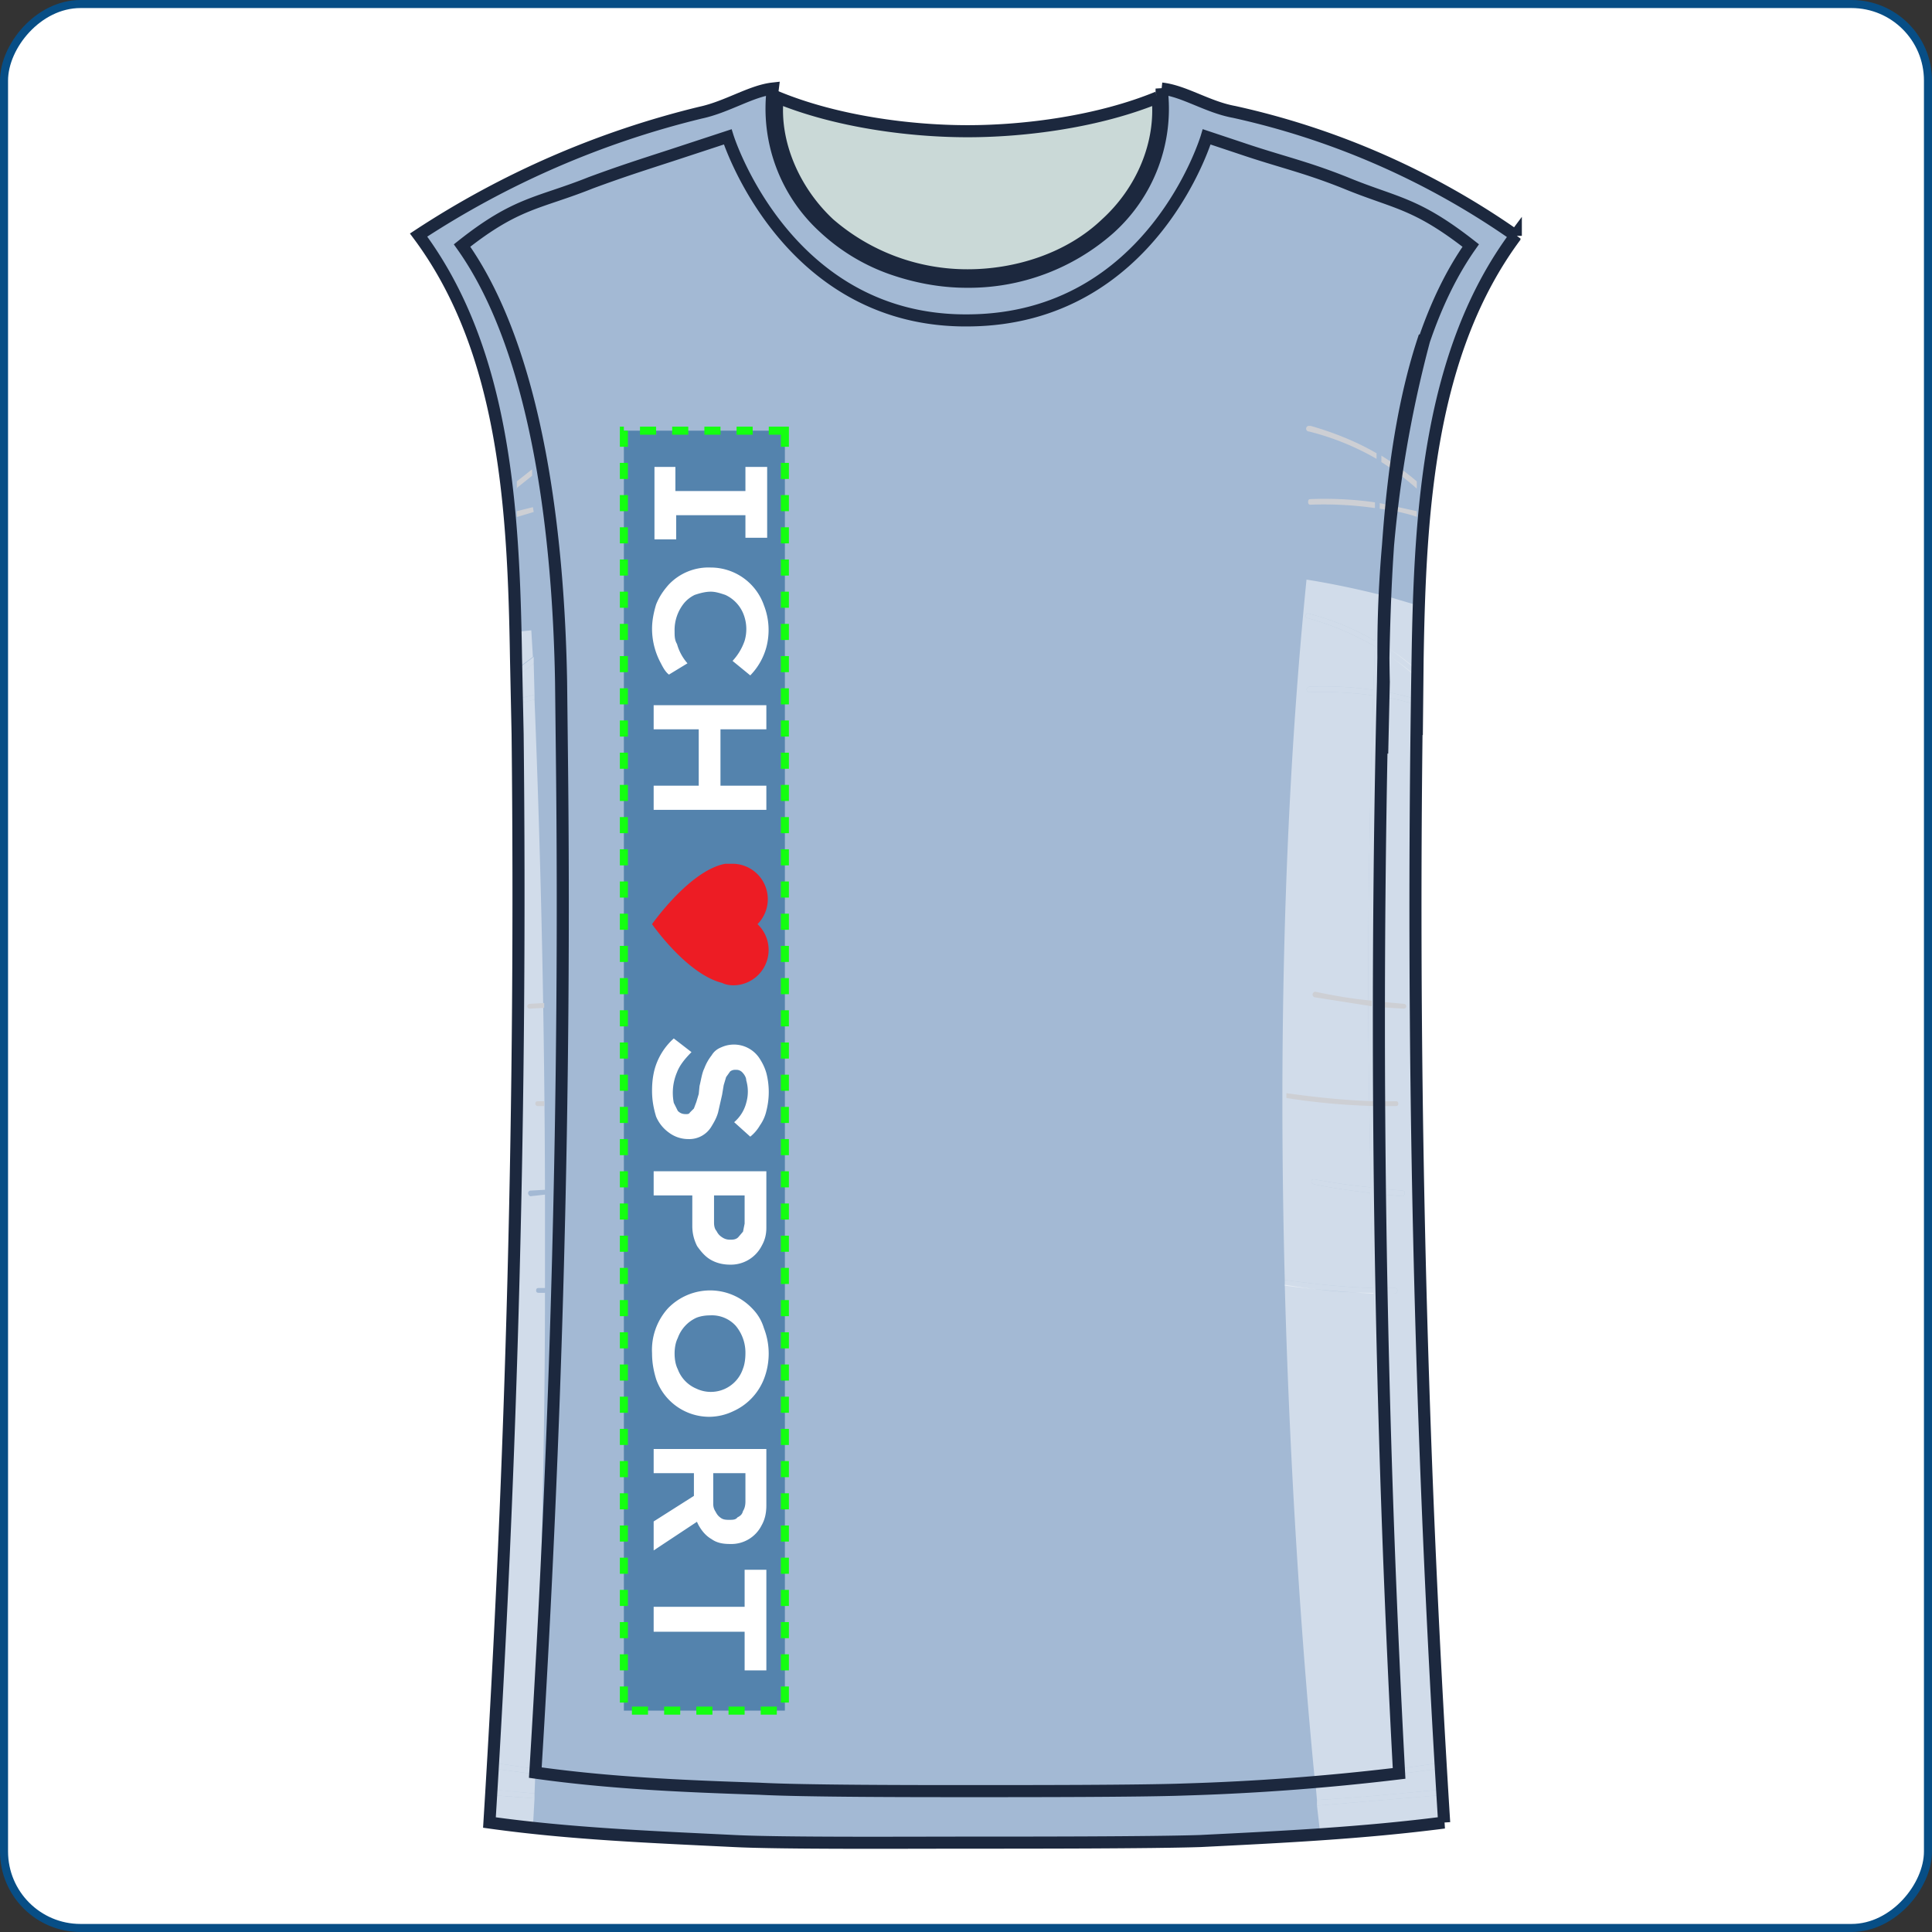 <svg fill="none" height="240" width="240" xmlns="http://www.w3.org/2000/svg">
  <rect width="100%" height="100%" fill="#333333" stroke="none"/>
  <rect transform="matrix(-1 0 0 1 239 0)" rx="9.5" fill="#fff" y=".5" x="-.5" height="239" width="239"></rect>
  <rect transform="matrix(-1 0 0 1 239 0)" rx="9.5" stroke="#074E86" y=".5" x="-.5" height="239" width="239"></rect>
  <path d="M179.4 226.5c-10 1.4-20.2 1.8-30.3 2.3-6 .3-21.4.2-29 .2-7.5 0-23 0-29-.2-10-.5-20.2-1-30.3-2.3a1805.6 1805.6 0 0 0 3.3-144.7c-.3-18.3-1.3-38-12.1-52.5a97.4 97.4 0 0 1 35-15.4c3.2-.6 6.2-2.6 9-2.9a20 20 0 0 0 6.4 17.4 24 24 0 0 0 8.2 5c3 1 6.3 1.6 9.5 1.6 6.4 0 13-2.2 17.7-6.6a20 20 0 0 0 6.5-17.4c2.8.3 5.7 2.3 9 3a111.2 111.2 0 0 1 35 15.3c-10.8 14.5-11.9 34.2-12.2 52.5l-.1 9.5c-.6 45.1.6 90.2 3.4 135.2Z" fill="#A3B9D4"></path>
  <path d="M69.8 84.7C69.5 67.6 67 44 57.3 30.5c6.9-5.4 9.6-5.2 16-7.8 3.9-1.5 6.1-2 10-3.4l7-2.3s7.3 23 30 22.8C143.3 39.6 150 17 150 17l4.2 1.4c5 1.7 8 2.3 13 4.3 6.3 2.6 8.7 2.4 15.6 7.8a43.7 43.7 0 0 0-5.8 11.8 149.8 149.8 0 0 0-5 42.4l-.2 8.9c-.5 42.2-.4 84.5 2.2 126.6a238 238 0 0 1-26.7 2c-5.5.3-19.5.3-26.4.3-6.9 0-20.9 0-26.4-.2-9.2-.4-18.6-.8-27.8-2a1736.3 1736.3 0 0 0 3.2-135.6Z" fill="#A3B9D4"></path>
  <path d="M143.8 12c.6 5.9-2 11.8-6.4 15.8-4.5 4.3-11 6.4-17.2 6.4a26.2 26.2 0 0 1-17.2-6.4c-4.3-4-7-10-6.4-15.7 7.3 3 16.4 4.2 23.6 4.2 7.2 0 16.3-1.2 23.6-4.2Z" stroke-width="1.5" stroke="#1C283E" fill="#CAD9D7"></path>
  <path d="m66.2 227-5.3-.6.2-3.4 5.3.4-.2 3.6Zm.2-4.2-5.2-.5.1-2.6 5.2.7-.1 2.4Zm-.2-3.1-4.8-.7a1809.3 1809.3 0 0 0 3-127.4v-4.2l2-.5a1627 1627 0 0 1 1.3 60.9l-1.8.1c-.2 0-.3.2-.3.3 0 .2.2.4.3.4l1.8-.2V160h-.8c-.2 0-.3.1-.3.3 0 .2.1.3.3.3h.8c0 14-.3 29.2-.8 45.4l-.7 13.7Zm-1.9-133V84l2-1.6.1 3.9-2 .5Zm0-3.6v-1.3l-.1-3.3 1.8-.2.2 3.3-2 1.5ZM164 227.8l-.4-3.5L179 223l.2 3.4c-5 .6-10.1 1-15.2 1.4Zm-.4-4.2-.2-2.2a240.9 240.9 0 0 0 15.4-1.7l.2 2.6c-5 .5-10.2 1-15.4 1.3Zm-.3-2.8c-1.3-13.3-3-35.3-3.7-61.2 3.7.6 7.3 1 11 1a2686 2686 0 0 0 2.7 59.2l-10 1Zm10.6-1.1c-1-20.5-2-40-2.6-59a94.7 94.7 0 0 0 2 0c.1 0 .3-.2.3-.4s-.2-.3-.3-.3a72.1 72.1 0 0 1-2 0l-.4-11.7 3.3.3c.2 0 .3-.2.3-.4 0-.1 0-.3-.3-.3l-3.3-.3a1170.7 1170.7 0 0 1 .3-61.1c1.6.2 3 .5 4.6 1a986.7 986.7 0 0 0-.2 25c0 35.5 1.1 71 3.2 106.5l-4.9.7Zm-3.3-59.7c-3.7-.1-7.4-.5-11-1-.7-26.6-.3-57.2 2.7-87 0 0 4 .6 8.8 1.8a406.6 406.6 0 0 0-.3 5.8 33 33 0 0 0-8.3-3.4c-.1 0-.2 0-.3.2 0 .2 0 .4.3.4 2.9.8 5.7 2 8.3 3.5l-.2 5.4a45.2 45.2 0 0 0-8-.4l-.3.3c0 .2.2.4.3.4a44.5 44.5 0 0 1 8 .4 1007.8 1007.8 0 0 0-.3 61.1 81.3 81.3 0 0 1-7-1c-.2 0-.3 0-.4.2 0 .2.1.3.3.4 2.3.5 4.7.8 7 1.1l.4 11.8Zm5.2-73.2c-1.5-.4-3-.8-4.6-1l.2-5.1c1.6 1 3 2 4.5 3.3v2.8Zm0-3.7a33.4 33.4 0 0 0-4.3-3.2 1482.4 1482.4 0 0 1 .2-6l4.4 1.3a350.9 350.9 0 0 0-.2 6.6v1.3Z" fill-opacity=".5" fill="#fff"></path>
  <path d="M63.9 78.6a500.3 500.3 0 0 1 .2 12.3l.3.4v-3.9l2-.5v-.6l-2 .5-.1-2.8 2-1.6v-.8l-2 1.5v-1.3l-.1-3.3h-.3Z" fill-opacity=".5" fill="#fff"></path>
  <path clip-rule="evenodd" d="M176.1 91a1392.8 1392.8 0 0 1 .3-15.7l-.3-.1a350.9 350.9 0 0 0-.2 6.6v1.3a33.4 33.4 0 0 0-4.4-3.2 1482.4 1482.4 0 0 1 .2-6l-.6-.1a406.6 406.6 0 0 0-.3 5.8 33 33 0 0 0-8.3-3.4c-.1 0-.2 0-.3.2 0 .2 0 .4.3.4 2.9.8 5.7 2 8.3 3.5l-.2 5.4a45.2 45.2 0 0 0-8-.4l-.3.3c0 .2.2.4.3.4a44.5 44.5 0 0 1 8 .4 1007.8 1007.8 0 0 0-.3 61.1 81.3 81.3 0 0 1-7-1c-.2 0-.3 0-.4.2 0 .2.1.3.3.4 2.3.5 4.7.8 7 1.1l.4 11.8c-3.7-.1-7.4-.5-11-1v.7c3.7.5 7.3.8 11 1 .6 19.1 1.6 38.5 2.7 59-3.3.5-6.7.8-10 1v.7a240.9 240.9 0 0 0 15.5-1.7v-.7l-4.9.7c-1-20.5-2-40-2.6-59a94.7 94.7 0 0 0 2 0c.1 0 .3-.2.3-.4s-.2-.3-.3-.3a72.1 72.1 0 0 1-2 0l-.4-11.7 3.3.3c.2 0 .3-.2.3-.4 0-.1 0-.3-.3-.3l-3.3-.3a1170.7 1170.7 0 0 1 .3-61.1c1.6.2 3 .5 4.6 1v3.8l.3-.4Zm-4.9-5.2c1.6.2 3.1.6 4.6 1V84a32.6 32.6 0 0 0-4.4-3.3l-.2 5.1Z" fill-rule="evenodd" fill-opacity=".5" fill="#fff"></path>
  <path d="M163.6 224.3 179 223v-.7c-5 .5-10.2 1-15.4 1.3v.7ZM61.1 223l5.3.4v-.6l-5.2-.5v.7Zm.2-3.3 5.2.7-.3-.7-4.8-.7v.7Z" fill-opacity=".5" fill="#fff"></path>
  <path d="M64.2 60.7v-.9l1.9-1.5v.8l-2 1.6Zm0 3.5v-.7l2-.5.1.6-2 .6Zm3.4 73.2h-.8a.3.3 0 0 1-.3-.3c0-.2.1-.3.3-.3h.8v.6Zm-1.8-12.1a.3.3 0 0 1-.3-.3c0-.1.1-.3.3-.3l1.8-.1v.6l-1.8.1ZM176 60.7a32.7 32.7 0 0 0-4.4-3.3v-.8c1.6 1 3 2 4.4 3.2v.9Zm-5-3.7a32.5 32.5 0 0 0-8.4-3.4.3.3 0 0 1 0-.7h.2c2.8.8 5.6 1.9 8.2 3.4v.7Zm5 7.2c-1.5-.5-3-.8-4.6-1v-.7l4.6 1v.7Zm-5.3-1.1a44.8 44.8 0 0 0-8-.4.3.3 0 0 1-.2-.3c0-.2 0-.4.3-.4a45 45 0 0 1 8 .4v.7Zm1.9 74.3h-1.2v-.6a98.6 98.6 0 0 0 2 0c.2 0 .3.1.3.3 0 .2-.1.3-.3.3h-.8Zm-1.8 0a85 85 0 0 1-11-1v-.6c3.6.5 7.3.9 11 1v.6Zm3.6-12.1-3.3-.2v-.7l3.3.3c.2 0 .3.2.3.3 0 .2-.2.3-.3.3Zm-4-.3-7-1.1a.3.3 0 0 1 0-.7c2.4.5 4.7.9 7 1.1v.7Z" fill="#CDCFD4"></path>
  <path d="m176 91.3.1-9.5c.3-18.3 1.4-38 12.2-52.5m0 0a97.4 97.4 0 0 0-35-15.4c-3.3-.6-6.2-2.6-9-2.9a20 20 0 0 1-6.5 17.4 26.4 26.4 0 0 1-17.7 6.6c-3.2 0-6.4-.6-9.5-1.7a24 24 0 0 1-8.2-5A20 20 0 0 1 96 11c-2.7.3-5.7 2.3-9 3a112 112 0 0 0-35 15.2c10.8 14.5 11.8 34.2 12.1 52.5l.2 9.5c.5 45.1-.7 90.2-3.5 135.2 10 1.4 20.2 1.8 30.4 2.3 6 .3 21.4.2 29 .2 7.5 0 22.9 0 28.9-.2 10.1-.5 20.3-1 30.3-2.3a1812.3 1812.3 0 0 1-3.3-144.7c.3-18.3 1.4-38 12.2-52.5Zm-11.4 13c1.5-4.4 3.4-8.4 5.8-11.8-6.9-5.4-9.3-5.2-15.6-7.8-5-2-8-2.6-13-4.3l-4.2-1.4s-6.7 22.6-29.5 22.8c-22.8.3-30-22.8-30-22.8l-7 2.3c-4 1.3-6.2 2-10 3.4-6.5 2.6-9.2 2.4-16 7.8 9.6 13.5 12 37 12.3 54.2l.1 8.9c.5 42.2-.7 84.5-3.3 126.6 9.2 1.3 18.6 1.7 27.8 2 5.5.3 19.5.3 26.4.3 6.9 0 21 0 26.4-.2a297 297 0 0 0 26.7-2 1743.2 1743.2 0 0 1-2-135.6c.2-12.8.7-29.3 5-42.4Zm0 0a149.7 149.7 0 0 0-5 42.4l-.2 8.9" stroke-width="1.5" stroke="#1C283E"></path>
  <path d="M97.5 53.5v159h-20v-159z" stroke-dasharray="2 2" stroke="#14FF10" fill-opacity=".5" fill="#074E86"></path>
  <path d="M91 122.4a4.4 4.4 0 0 0 3.1-7.6 4.4 4.4 0 0 0-3-7.5h-1c-4.4.8-9.1 7.5-9.1 7.5s4.3 6.2 8.7 7.3c.4.2.9.3 1.4.3Z" fill="#ED1C24"></path>
  <path d="M81.2 58h2.7v3h8.7v-3h2.7v8.8h-2.7V64H84v3h-2.7v-9ZM81 78.1c0-1 .2-2 .5-3 .4-1 .9-1.7 1.5-2.4a6.8 6.8 0 0 1 5.3-2.2 7 7 0 0 1 6.6 4.7 8.4 8.4 0 0 1 .3 5.2 8 8 0 0 1-2 3.5L91 82.1a7 7 0 0 0 1.5-2.5 5.1 5.1 0 0 0-.1-3.2 4.4 4.4 0 0 0-2.3-2.5c-.6-.2-1.2-.4-1.8-.4-.7 0-1.4.2-2 .4a4 4 0 0 0-1.3 1 5.3 5.3 0 0 0-1.2 3.5c0 .6 0 1.1.3 1.6a6.1 6.1 0 0 0 1.3 2.4l-2.3 1.4c-.4-.3-.7-.8-1-1.4a9 9 0 0 1-1.1-4.3Zm.2 19.5h14v3h-14v-3Zm0-10h14v3h-14v-3Zm5.6 1.3h2.7v10.3h-2.7V88.9ZM81 135.5c0-1 .1-1.8.3-2.6a8 8 0 0 1 2.4-3.9l2.2 1.7c-.9.9-1.5 1.7-1.8 2.5a6.5 6.5 0 0 0-.4 3.8l.5 1c.3.3.6.4 1 .4.2 0 .4 0 .5-.2l.5-.5.3-.8.3-1 .1-1c.2-.8.3-1.6.6-2.2a6 6 0 0 1 .9-1.6c.3-.5.7-.8 1.2-1a3.8 3.8 0 0 1 4.7 1.3c.4.6.7 1.2.9 1.9a9.4 9.4 0 0 1 0 4.7 5 5 0 0 1-.8 1.8 5 5 0 0 1-1.2 1.4l-2-1.8a4.7 4.7 0 0 0 1.5-2.4 5 5 0 0 0 0-2.8c0-.4-.3-.8-.5-1a1 1 0 0 0-.8-.3 1 1 0 0 0-.7.2l-.5.7-.3 1-.2 1.2-.5 2.2c-.2.7-.5 1.2-.8 1.7a3.2 3.2 0 0 1-2.9 1.6 4 4 0 0 1-2.4-.8 4.7 4.7 0 0 1-1.6-2c-.3-1-.5-2-.5-3.2Zm.2 10h14v7c0 .9-.2 1.6-.6 2.3a4.3 4.3 0 0 1-3.9 2.3c-.9 0-1.7-.2-2.4-.6-.7-.4-1.2-1-1.7-1.7-.4-.8-.6-1.6-.6-2.5v-3.8h-4.8v-3Zm7.5 3v3.4c0 .4.1.8.3 1 .2.4.4.6.7.8.3.2.6.3 1 .3.3 0 .7 0 1-.3l.6-.7.2-1v-3.5h-3.8ZM81 168.1a7.7 7.7 0 0 1 2-5.6 7.3 7.3 0 0 1 5.2-2.2 7.2 7.2 0 0 1 5.2 2.2c.7.7 1.2 1.5 1.5 2.5a8.7 8.7 0 0 1 0 6.3 7.3 7.3 0 0 1-3.8 4 7 7 0 0 1-2.9.7 7 7 0 0 1-6.7-4.7c-.3-1-.5-2-.5-3.2Zm2.8 0c0 .7.1 1.4.4 2a4.2 4.2 0 0 0 2.3 2.4 4.2 4.2 0 0 0 5.8-2.5c.2-.5.3-1.2.3-1.9a5.2 5.2 0 0 0-1.2-3.4 4 4 0 0 0-3.2-1.3c-.6 0-1.2.1-1.7.3a4.4 4.4 0 0 0-2.3 2.5c-.3.6-.4 1.3-.4 2ZM81.2 180h14v7c0 1-.2 1.8-.6 2.5a4.2 4.2 0 0 1-3.9 2.3c-.8 0-1.6-.1-2.3-.6-.7-.4-1.2-1-1.6-1.7a5 5 0 0 1-.6-2.5v-4h-5v-3Zm0 9 6.3-4 .5 3.1-6.8 4.5V189Zm7.4-6v3.8c0 .4.1.7.3 1 .2.4.4.6.7.8.3.2.7.2 1 .2.4 0 .8 0 1-.3.4-.2.6-.4.7-.8.2-.3.3-.7.3-1.2V183h-4Zm-7.4 16.6h11.3V195h2.7v12.5h-2.7v-4.8H81.2v-3Z" fill="#fff"></path>
</svg>
